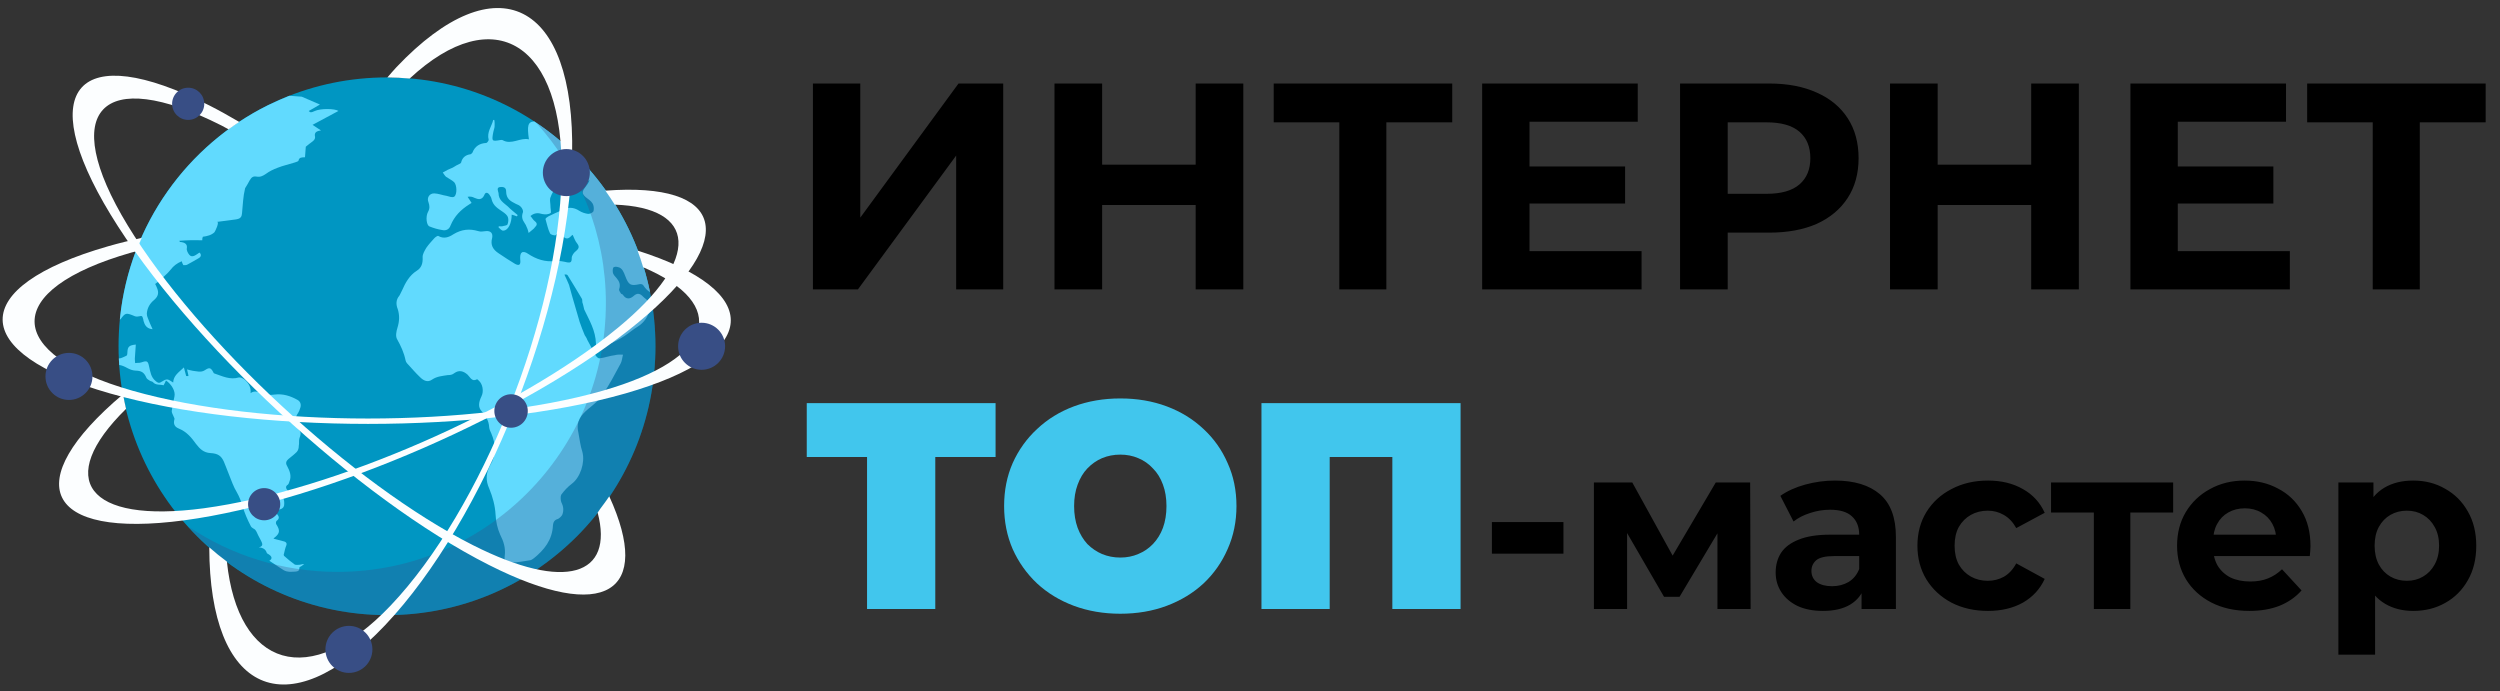 <?xml version="1.0" encoding="UTF-8"?> <svg xmlns="http://www.w3.org/2000/svg" width="170" height="47" viewBox="0 0 170 47" fill="none"><rect x="0" y="0" width="170" height="47" fill="#333333" stroke="none"/> <path d="M55.279 19.679V5.679H58.499V14.799L65.179 5.679H68.219V19.679H65.019V10.579L58.339 19.679H55.279ZM81.305 5.679H84.545V19.679H81.305V5.679ZM74.945 19.679H71.705V5.679H74.945V19.679ZM81.545 13.939H74.705V11.199H81.545V13.939ZM91.073 19.679V7.579L91.812 8.319H86.612V5.679H98.752V8.319H93.552L94.272 7.579V19.679H91.073ZM103.767 11.319H110.507V13.839H103.767V11.319ZM104.007 17.079H111.627V19.679H100.787V5.679H111.367V8.279H104.007V17.079ZM114.244 19.679V5.679H120.304C121.557 5.679 122.637 5.886 123.544 6.299C124.451 6.699 125.151 7.279 125.644 8.039C126.137 8.799 126.384 9.706 126.384 10.759C126.384 11.799 126.137 12.699 125.644 13.459C125.151 14.219 124.451 14.806 123.544 15.219C122.637 15.619 121.557 15.819 120.304 15.819H116.044L117.484 14.359V19.679H114.244ZM117.484 14.719L116.044 13.179H120.124C121.124 13.179 121.871 12.966 122.364 12.539C122.857 12.113 123.104 11.519 123.104 10.759C123.104 9.986 122.857 9.386 122.364 8.959C121.871 8.533 121.124 8.319 120.124 8.319H116.044L117.484 6.779V14.719ZM138.121 5.679H141.361V19.679H138.121V5.679ZM131.761 19.679H128.521V5.679H131.761V19.679ZM138.361 13.939H131.521V11.199H138.361V13.939ZM147.849 11.319H154.589V13.839H147.849V11.319ZM148.089 17.079H155.709V19.679H144.869V5.679H155.449V8.279H148.089V17.079ZM161.346 19.679V7.579L162.086 8.319H156.886V5.679H169.026V8.319H163.826L164.546 7.579V19.679H161.346Z" fill="black"></path> <path d="M58.959 41.414V30.054L59.979 31.074H54.859V27.414H67.699V31.074H62.579L63.599 30.054V41.414H58.959ZM76.18 41.734C75.047 41.734 73.994 41.554 73.02 41.194C72.06 40.834 71.227 40.327 70.52 39.674C69.814 39.007 69.26 38.227 68.86 37.334C68.474 36.441 68.28 35.467 68.28 34.414C68.28 33.347 68.474 32.374 68.86 31.494C69.26 30.601 69.814 29.827 70.52 29.174C71.227 28.507 72.06 27.994 73.02 27.634C73.994 27.274 75.047 27.094 76.18 27.094C77.327 27.094 78.38 27.274 79.34 27.634C80.3 27.994 81.134 28.507 81.84 29.174C82.547 29.827 83.094 30.601 83.48 31.494C83.88 32.374 84.08 33.347 84.08 34.414C84.08 35.467 83.88 36.441 83.48 37.334C83.094 38.227 82.547 39.007 81.84 39.674C81.134 40.327 80.3 40.834 79.34 41.194C78.38 41.554 77.327 41.734 76.18 41.734ZM76.18 37.914C76.62 37.914 77.027 37.834 77.4 37.674C77.787 37.514 78.12 37.287 78.4 36.994C78.694 36.687 78.92 36.321 79.08 35.894C79.24 35.454 79.32 34.961 79.32 34.414C79.32 33.867 79.24 33.38 79.08 32.954C78.92 32.514 78.694 32.147 78.4 31.854C78.12 31.547 77.787 31.314 77.4 31.154C77.027 30.994 76.62 30.914 76.18 30.914C75.74 30.914 75.327 30.994 74.94 31.154C74.567 31.314 74.234 31.547 73.94 31.854C73.66 32.147 73.44 32.514 73.28 32.954C73.12 33.38 73.04 33.867 73.04 34.414C73.04 34.961 73.12 35.454 73.28 35.894C73.44 36.321 73.66 36.687 73.94 36.994C74.234 37.287 74.567 37.514 74.94 37.674C75.327 37.834 75.74 37.914 76.18 37.914ZM85.779 41.414V27.414H99.319V41.414H94.679V30.074L95.699 31.074H89.399L90.419 30.074V41.414H85.779Z" fill="#41C6ED"></path> <path d="M101.449 37.649V35.5H106.314V37.649H101.449ZM108.386 41.414V32.806H110.994L114.242 38.694H113.202L116.674 32.806H119.01L119.042 41.414H116.786V35.366L117.17 35.622L114.21 40.582H113.154L110.178 35.446L110.642 35.334V41.414H108.386ZM126.585 41.414V39.734L126.425 39.366V36.358C126.425 35.825 126.259 35.408 125.929 35.11C125.609 34.811 125.113 34.662 124.441 34.662C123.982 34.662 123.529 34.736 123.081 34.886C122.643 35.025 122.27 35.217 121.961 35.462L121.065 33.718C121.534 33.387 122.099 33.131 122.761 32.95C123.422 32.769 124.094 32.678 124.777 32.678C126.089 32.678 127.107 32.987 127.833 33.606C128.558 34.224 128.921 35.19 128.921 36.502V41.414H126.585ZM123.961 41.542C123.289 41.542 122.713 41.43 122.233 41.206C121.753 40.971 121.385 40.657 121.129 40.262C120.873 39.867 120.745 39.425 120.745 38.934C120.745 38.422 120.867 37.974 121.113 37.59C121.369 37.206 121.769 36.907 122.313 36.694C122.857 36.47 123.566 36.358 124.441 36.358H126.729V37.814H124.713C124.126 37.814 123.721 37.91 123.497 38.102C123.283 38.294 123.177 38.534 123.177 38.822C123.177 39.142 123.299 39.398 123.545 39.59C123.801 39.771 124.147 39.862 124.585 39.862C125.001 39.862 125.374 39.766 125.705 39.574C126.035 39.371 126.275 39.078 126.425 38.694L126.809 39.846C126.627 40.401 126.297 40.822 125.817 41.11C125.337 41.398 124.718 41.542 123.961 41.542ZM135.185 41.542C134.257 41.542 133.43 41.355 132.705 40.982C131.98 40.598 131.409 40.07 130.993 39.398C130.588 38.726 130.385 37.963 130.385 37.11C130.385 36.246 130.588 35.483 130.993 34.822C131.409 34.15 131.98 33.627 132.705 33.254C133.43 32.87 134.257 32.678 135.185 32.678C136.092 32.678 136.881 32.87 137.553 33.254C138.225 33.627 138.721 34.166 139.041 34.87L137.105 35.91C136.881 35.505 136.598 35.206 136.257 35.014C135.926 34.822 135.564 34.726 135.169 34.726C134.742 34.726 134.358 34.822 134.017 35.014C133.676 35.206 133.404 35.478 133.201 35.83C133.009 36.182 132.913 36.608 132.913 37.11C132.913 37.611 133.009 38.038 133.201 38.39C133.404 38.742 133.676 39.014 134.017 39.206C134.358 39.398 134.742 39.494 135.169 39.494C135.564 39.494 135.926 39.403 136.257 39.222C136.598 39.03 136.881 38.726 137.105 38.31L139.041 39.366C138.721 40.059 138.225 40.598 137.553 40.982C136.881 41.355 136.092 41.542 135.185 41.542ZM142.382 41.414V34.278L142.942 34.854H139.47V32.806H147.774V34.854H144.302L144.862 34.278V41.414H142.382ZM152.953 41.542C151.972 41.542 151.108 41.35 150.361 40.966C149.625 40.582 149.055 40.059 148.649 39.398C148.244 38.726 148.041 37.963 148.041 37.11C148.041 36.246 148.239 35.483 148.633 34.822C149.039 34.15 149.588 33.627 150.281 33.254C150.975 32.87 151.759 32.678 152.633 32.678C153.476 32.678 154.233 32.859 154.905 33.222C155.588 33.574 156.127 34.086 156.521 34.758C156.916 35.419 157.113 36.214 157.113 37.142C157.113 37.238 157.108 37.35 157.097 37.478C157.087 37.595 157.076 37.707 157.065 37.814H150.073V36.358H155.753L154.793 36.79C154.793 36.342 154.703 35.953 154.521 35.622C154.34 35.291 154.089 35.035 153.769 34.854C153.449 34.662 153.076 34.566 152.649 34.566C152.223 34.566 151.844 34.662 151.513 34.854C151.193 35.035 150.943 35.297 150.761 35.638C150.58 35.968 150.489 36.363 150.489 36.822V37.206C150.489 37.675 150.591 38.091 150.793 38.454C151.007 38.806 151.3 39.078 151.673 39.27C152.057 39.451 152.505 39.542 153.017 39.542C153.476 39.542 153.876 39.472 154.217 39.334C154.569 39.195 154.889 38.987 155.177 38.71L156.505 40.15C156.111 40.598 155.615 40.944 155.017 41.19C154.42 41.425 153.732 41.542 152.953 41.542ZM164.098 41.542C163.373 41.542 162.738 41.382 162.194 41.062C161.65 40.742 161.224 40.257 160.914 39.606C160.616 38.944 160.466 38.112 160.466 37.11C160.466 36.096 160.61 35.264 160.898 34.614C161.186 33.963 161.602 33.478 162.146 33.158C162.69 32.838 163.341 32.678 164.098 32.678C164.909 32.678 165.634 32.864 166.274 33.238C166.925 33.6 167.437 34.112 167.81 34.774C168.194 35.435 168.386 36.214 168.386 37.11C168.386 38.017 168.194 38.8 167.81 39.462C167.437 40.123 166.925 40.635 166.274 40.998C165.634 41.361 164.909 41.542 164.098 41.542ZM159.01 44.518V32.806H161.394V34.566L161.346 37.126L161.506 39.67V44.518H159.01ZM163.666 39.494C164.082 39.494 164.45 39.398 164.77 39.206C165.101 39.014 165.362 38.742 165.554 38.39C165.757 38.027 165.858 37.6 165.858 37.11C165.858 36.608 165.757 36.182 165.554 35.83C165.362 35.478 165.101 35.206 164.77 35.014C164.45 34.822 164.082 34.726 163.666 34.726C163.25 34.726 162.877 34.822 162.546 35.014C162.216 35.206 161.954 35.478 161.762 35.83C161.57 36.182 161.474 36.608 161.474 37.11C161.474 37.6 161.57 38.027 161.762 38.39C161.954 38.742 162.216 39.014 162.546 39.206C162.877 39.398 163.25 39.494 163.666 39.494Z" fill="black"></path> <path d="M26.316 41.828C36.398 41.828 44.571 33.643 44.571 23.546C44.571 13.449 36.398 5.264 26.316 5.264C16.234 5.264 8.061 13.449 8.061 23.546C8.061 33.643 16.234 41.828 26.316 41.828Z" fill="#0096C2"></path> <path d="M36.328 8.256C35.887 8.282 35.836 8.553 35.967 9.475C35.368 9.332 34.782 9.883 34.172 9.526C34.137 9.507 34.065 9.522 34.03 9.521C33.441 9.628 33.423 9.609 33.55 8.955C33.572 8.831 33.629 8.709 33.632 8.602C33.637 8.46 33.642 8.3 33.611 8.157L33.54 8.154C33.437 8.596 33.088 8.976 33.231 9.514C33.23 9.568 33.118 9.724 33.065 9.722C32.638 9.744 32.295 9.93 32.121 10.387C32.084 10.421 32.029 10.491 31.993 10.489C31.672 10.533 31.436 10.703 31.354 11.056C31.334 11.127 31.191 11.158 31.118 11.209C30.992 11.258 30.901 11.345 30.793 11.395C30.685 11.445 30.559 11.494 30.451 11.544C30.325 11.611 30.234 11.662 30.108 11.729C30.176 11.82 30.243 11.947 30.329 12.02C30.521 12.151 30.731 12.246 30.886 12.393C31.075 12.595 31.091 13.217 30.891 13.371C30.764 13.457 30.536 13.36 30.378 13.32C30.077 13.275 29.815 13.16 29.531 13.151C29.194 13.141 29.006 13.455 29.139 13.761C29.22 13.995 29.232 14.191 29.1 14.418C28.931 14.733 29.001 15.34 29.212 15.4C29.493 15.515 29.774 15.595 30.057 15.64C30.304 15.701 30.537 15.619 30.635 15.338C30.903 14.688 31.343 14.257 31.905 13.901C31.959 13.867 32.032 13.816 32.068 13.799C31.948 13.636 31.882 13.491 31.796 13.382C31.975 13.352 32.117 13.374 32.256 13.45C32.519 13.565 32.766 13.626 32.937 13.258C32.996 13.064 33.156 13.069 33.275 13.233C33.326 13.323 33.412 13.415 33.425 13.54C33.535 14.005 33.867 14.176 34.18 14.399C34.319 14.492 34.493 14.622 34.541 14.784C34.59 14.91 34.565 15.14 34.508 15.263C34.452 15.35 34.275 15.344 34.131 15.393L33.918 15.387C33.918 15.405 33.899 15.44 33.899 15.457C34.002 15.55 34.121 15.713 34.247 15.681C34.567 15.656 34.796 15.165 34.795 14.596C34.918 14.636 35.024 14.657 35.147 14.713C35.165 14.697 35.185 14.644 35.203 14.627C34.978 14.424 34.735 14.256 34.529 14.036C34.235 13.778 33.903 13.608 33.9 13.127C33.869 12.984 33.751 12.767 33.984 12.721C34.18 12.692 34.428 12.717 34.418 13.019C34.42 13.535 34.735 13.687 35.067 13.857C35.207 13.915 35.347 13.973 35.433 14.082C35.519 14.174 35.585 14.336 35.564 14.424C35.448 14.723 35.513 14.938 35.666 15.157C35.734 15.248 35.784 15.356 35.816 15.446C35.884 15.573 35.915 15.716 35.947 15.841C36.056 15.738 36.165 15.67 36.275 15.567C36.311 15.533 36.348 15.498 36.367 15.463C36.531 15.308 36.553 15.184 36.362 15.036C36.241 14.943 36.174 14.799 36.071 14.689C36.363 14.449 36.61 14.475 36.874 14.554C37.069 14.596 37.3 14.585 37.445 14.483C37.499 14.449 37.42 14.127 37.427 13.931C37.414 13.753 37.368 13.538 37.443 13.398C37.522 13.152 37.67 12.943 37.8 12.769C37.929 12.613 38.112 12.423 38.183 12.443C38.376 12.52 38.512 12.72 38.63 12.902C38.735 12.976 38.782 13.173 38.889 13.176C39.012 13.198 39.175 13.096 39.318 13.048C39.32 12.994 39.303 12.976 39.304 12.941C39.129 12.864 38.971 12.806 38.796 12.729L38.799 12.623C39.229 12.511 39.659 12.382 40.089 12.254C40.011 12.465 39.901 12.586 39.79 12.742C39.568 13.037 39.564 13.162 39.822 13.401C39.978 13.53 40.17 13.643 40.289 13.825C40.374 13.952 40.402 14.184 40.361 14.343C40.34 14.449 40.124 14.549 40 14.545C39.788 14.52 39.559 14.442 39.385 14.33C38.985 14.069 38.594 14.074 38.214 14.294C37.891 14.426 37.602 14.559 37.296 14.71C37.223 14.761 37.096 14.828 37.094 14.899C37.191 15.222 37.251 15.562 37.402 15.869C37.435 15.959 37.734 16.039 37.789 15.988C37.991 15.762 38.094 15.873 38.249 16.02C38.437 16.257 38.614 16.28 38.816 16.073C38.871 16.004 38.925 15.988 38.943 15.97C39.043 16.187 39.108 16.384 39.228 16.531C39.399 16.749 39.395 16.873 39.176 17.062C39.031 17.164 38.882 17.373 38.877 17.533C38.885 17.854 38.778 17.868 38.583 17.844C38.319 17.783 38.019 17.72 37.77 17.748C37.074 17.833 36.476 17.636 35.885 17.244C35.764 17.151 35.553 17.091 35.479 17.178C35.37 17.246 35.363 17.477 35.376 17.637C35.418 17.994 35.326 18.098 35.029 17.947C34.645 17.721 34.262 17.46 33.897 17.218C33.532 16.975 33.328 16.666 33.468 16.173C33.531 15.855 33.359 15.689 33.056 15.715C32.878 15.728 32.681 15.775 32.523 15.716C31.925 15.538 31.39 15.592 30.829 15.931C30.521 16.134 30.18 16.266 29.796 16.04C29.761 16.022 29.598 16.123 29.524 16.21C29.34 16.417 29.157 16.608 28.989 16.851C28.877 17.043 28.727 17.288 28.739 17.484C28.761 17.911 28.663 18.21 28.337 18.414C27.848 18.718 27.566 19.226 27.337 19.752C27.262 19.874 27.222 20.015 27.147 20.119C26.926 20.379 26.916 20.699 27.048 21.023C27.177 21.436 27.165 21.845 27.027 22.285C26.948 22.532 26.884 22.867 27.003 23.067C27.255 23.519 27.471 23.971 27.579 24.508C27.595 24.579 27.628 24.652 27.68 24.706C27.972 25.018 28.245 25.347 28.556 25.641C28.797 25.88 29.077 26.031 29.386 25.809C29.712 25.588 30.085 25.564 30.46 25.505C30.62 25.51 30.763 25.479 30.891 25.376C31.218 25.137 31.517 25.235 31.793 25.475C31.966 25.641 32.097 25.983 32.422 25.797C32.441 25.78 32.511 25.817 32.544 25.872C32.822 26.094 32.912 26.612 32.742 26.945C32.533 27.383 32.505 27.703 32.763 27.977C33.037 28.288 33.24 28.615 33.263 29.042C33.276 29.185 33.342 29.347 33.409 29.474C33.724 30.213 33.754 30.943 33.342 31.623C33.042 32.148 33.008 32.662 33.274 33.24C33.505 33.798 33.665 34.39 33.699 34.996C33.72 35.477 33.829 35.943 34.012 36.357C34.246 36.809 34.392 37.276 34.322 37.807C34.274 38.197 34.377 38.307 34.716 38.264C35.178 38.243 35.625 38.168 36.071 38.093C36.143 38.078 36.234 38.009 36.306 37.958C36.998 37.393 37.552 36.734 37.601 35.722C37.628 35.438 37.755 35.336 37.97 35.272C38.079 35.204 38.207 35.083 38.245 34.977C38.343 34.696 38.316 34.429 38.165 34.139C38.116 34.013 38.106 33.746 38.163 33.641C38.367 33.363 38.606 33.104 38.879 32.899C39.46 32.472 39.794 31.451 39.603 30.734C39.457 30.303 39.417 29.857 39.325 29.392C39.153 28.657 39.522 28.206 40.014 27.794C40.378 27.504 40.761 27.195 41.004 26.794C41.45 26.15 41.828 25.415 42.205 24.715C42.3 24.54 42.307 24.309 42.366 24.116C42.171 24.11 41.976 24.103 41.814 24.152C41.458 24.194 41.117 24.325 40.778 24.368C40.689 24.383 40.568 24.273 40.5 24.164C40.315 23.821 40.131 23.459 39.929 23.097C39.897 22.989 39.829 22.898 39.761 22.79C39.646 22.501 39.513 22.195 39.416 21.89C39.239 21.297 39.08 20.723 38.903 20.13C38.822 19.879 38.776 19.629 38.696 19.377C38.596 19.143 38.497 18.908 38.38 18.674C38.505 18.642 38.575 18.68 38.609 18.734C38.931 19.242 39.234 19.767 39.555 20.293C39.606 20.348 39.585 20.454 39.6 20.561C39.666 20.723 39.678 20.884 39.727 21.045C40.077 21.785 40.499 22.474 40.525 23.364C40.517 23.596 40.656 23.707 40.908 23.59C41.107 23.489 41.339 23.443 41.538 23.343C41.861 23.211 42.168 23.042 42.477 22.839C42.767 22.652 43.059 22.394 43.367 22.208C43.801 21.937 44.062 21.536 44.202 21.025C44.242 20.884 44.125 20.649 44.059 20.487C43.992 20.36 43.835 20.284 43.732 20.174C43.526 19.954 43.332 19.895 43.076 20.136C42.857 20.325 42.589 20.388 42.368 20.061C42.352 20.007 42.263 20.004 42.229 19.967C42.178 19.877 42.076 19.749 42.096 19.679C42.212 19.363 42.113 19.128 41.924 18.909C41.838 18.817 41.735 18.707 41.686 18.581C41.654 18.473 41.659 18.296 41.697 18.208C41.754 18.121 41.913 18.126 42.036 18.165C42.318 18.227 42.416 18.515 42.515 18.767C42.744 19.379 42.884 19.455 43.456 19.33C43.546 19.297 43.687 19.32 43.738 19.392C43.874 19.608 44.03 19.764 44.202 19.867C43.214 15.025 40.315 10.879 36.328 8.256Z" fill="#61DAFE"></path> <path d="M9.189 25.2C9.625 25.209 9.801 25.322 9.961 25.702C9.994 25.772 10.1 25.831 10.192 25.892C10.248 25.934 10.352 25.929 10.398 25.984C10.598 26.217 10.89 26.128 11.122 26.201C11.194 26.088 11.239 25.98 11.285 25.872C11.693 26.153 11.938 26.618 11.864 26.959C11.79 27.299 11.717 27.629 11.677 27.955C11.671 28.07 11.764 28.204 11.811 28.334C11.828 28.382 11.89 28.471 11.861 28.515C11.781 28.799 11.848 29.017 12.158 29.141C12.709 29.367 13.024 29.766 13.333 30.192C13.583 30.516 13.847 30.785 14.314 30.809C14.814 30.837 15.043 30.993 15.223 31.392C15.347 31.678 15.442 31.96 15.567 32.259C15.737 32.675 15.875 33.102 16.112 33.489C16.284 33.789 16.387 34.072 16.486 34.397C16.618 34.856 16.824 35.336 17.062 35.793C17.1 35.874 17.248 35.946 17.34 36.009C17.391 36.059 17.415 36.119 17.444 36.162C17.516 36.34 17.608 36.497 17.704 36.681C17.802 36.891 17.988 37.125 17.6 37.22C17.909 37.249 18.057 37.359 18.135 37.578C18.13 37.594 18.154 37.626 18.183 37.643C18.523 37.822 18.536 37.995 18.315 38.132C18.583 38.324 18.863 38.483 19.135 38.671C19.364 38.849 19.606 38.909 19.897 38.879C20.148 38.865 20.388 38.881 20.354 38.605C20.354 38.563 20.46 38.522 20.505 38.491C20.567 38.439 20.625 38.403 20.688 38.351C20.535 38.356 20.45 38.402 20.332 38.407C20.235 38.416 20.082 38.42 20.034 38.383C19.777 38.193 19.543 38.007 19.309 37.793C19.293 37.772 19.284 37.693 19.313 37.641C19.355 37.449 19.398 37.257 19.472 37.082C19.538 36.896 19.401 36.825 19.203 36.788C19.02 36.746 18.828 36.693 18.595 36.627C18.661 36.577 18.678 36.531 18.719 36.517C19.033 36.245 19.046 36.054 18.788 35.654C18.744 35.59 18.759 35.439 18.833 35.401C19.061 35.218 18.94 35.063 18.772 34.884C18.723 34.835 18.688 34.781 18.626 34.711C18.989 34.657 19.342 34.642 19.328 34.26C19.335 33.962 19.285 33.724 18.833 33.574C19.12 33.508 19.359 33.471 19.612 33.402C19.42 33.223 19.393 33.067 19.573 32.96C19.637 32.902 19.654 32.822 19.678 32.752C19.837 32.389 19.718 32.042 19.52 31.681C19.402 31.494 19.463 31.341 19.618 31.21C19.808 31.057 20.013 30.9 20.18 30.731C20.28 30.617 20.317 30.474 20.317 30.318C20.358 30.15 20.311 29.96 20.361 29.803C20.428 29.618 20.506 29.42 20.342 29.239C19.982 28.841 20.015 28.454 20.283 28.06C20.326 27.98 20.379 27.885 20.4 27.787C20.504 27.553 20.449 27.303 20.218 27.186C19.743 26.922 19.24 26.761 18.682 26.829C18.377 26.874 18.094 26.856 17.809 26.743C17.578 26.653 17.308 26.534 17.041 26.733C17.081 26.322 16.891 26.022 16.587 25.776C16.495 25.724 16.332 25.638 16.235 25.669C15.639 25.846 15.117 25.577 14.585 25.398C14.539 25.394 14.508 25.34 14.495 25.294C14.34 25.01 14.239 24.967 13.947 25.163C13.67 25.357 13.381 25.239 13.104 25.213C12.962 25.189 12.832 25.15 12.719 25.12C12.753 25.249 12.774 25.38 12.809 25.509C12.813 25.521 12.801 25.535 12.811 25.57C12.751 25.568 12.664 25.583 12.658 25.56C12.605 25.368 12.553 25.177 12.504 24.985C12.169 25.31 11.791 25.535 11.776 26.012C11.369 25.746 11.367 25.732 10.953 25.979C10.815 26.078 10.708 26.021 10.589 25.914C10.261 25.653 10.224 25.279 10.139 24.928C10.063 24.549 9.997 24.508 9.623 24.639C9.566 24.648 9.525 24.666 9.496 24.67C9.393 24.673 9.289 24.675 9.188 24.69C9.18 24.589 9.172 24.489 9.168 24.401C9.186 24.081 9.21 23.761 9.235 23.43C8.785 23.476 8.684 23.577 8.665 23.923C8.668 24.012 8.656 24.167 8.601 24.187C8.433 24.256 8.261 24.372 8.082 24.377C8.089 24.525 8.097 24.672 8.107 24.818C8.301 24.844 8.48 24.928 8.671 25.034C8.824 25.114 9.006 25.189 9.189 25.2Z" fill="#61DAFE"></path> <g opacity="0.3"> <path d="M36.465 8.351C39.398 11.595 41.2 15.883 41.2 20.604C41.2 30.701 33.027 38.887 22.945 38.887C19.189 38.887 15.699 37.748 12.797 35.8C16.137 39.494 20.949 41.829 26.317 41.829C36.399 41.829 44.572 33.643 44.572 23.546C44.572 17.211 41.353 11.631 36.465 8.351Z" fill="#384E85"></path> </g> <path d="M8.187 21.719C8.536 21.252 8.566 21.253 9.17 21.503C9.264 21.543 9.394 21.529 9.479 21.507C9.633 21.454 9.699 21.509 9.718 21.644C9.757 21.713 9.741 21.803 9.782 21.885C9.872 22.198 10.063 22.362 10.376 22.386C10.259 22.128 10.15 21.893 10.054 21.631C10.011 21.537 9.982 21.428 9.984 21.33C10.008 20.956 10.178 20.642 10.487 20.392C10.768 20.144 10.816 19.897 10.672 19.568C10.636 19.474 10.602 19.404 10.551 19.31C10.633 19.242 10.717 19.199 10.786 19.132C11.058 18.867 11.378 18.625 11.597 18.345C11.801 18.078 12.027 17.906 12.356 17.765C12.388 17.87 12.42 17.95 12.467 18.03C12.554 18.024 12.67 18.039 12.727 17.999C13.011 17.848 13.266 17.701 13.536 17.541C13.678 17.45 13.703 17.308 13.571 17.177C13.528 17.203 13.485 17.218 13.442 17.256C13.087 17.513 12.926 17.491 12.746 17.124C12.731 17.054 12.686 16.974 12.7 16.914C12.77 16.592 12.556 16.474 12.239 16.454C12.224 16.455 12.224 16.431 12.196 16.373C12.47 16.36 12.716 16.336 12.975 16.334C13.22 16.322 13.48 16.343 13.754 16.34C13.75 16.244 13.763 16.164 13.794 16.098C14.071 16.064 14.383 15.991 14.583 15.792C14.621 15.754 14.96 15.062 14.748 15.09C15.163 15.035 15.579 14.98 15.995 14.926C16.134 14.907 16.288 14.881 16.374 14.77C16.436 14.691 16.449 14.585 16.459 14.485C16.513 13.923 16.532 13.34 16.668 12.798C16.776 12.624 16.881 12.45 16.977 12.267C17.105 12.055 17.204 11.966 17.456 12.01C17.693 12.054 17.877 11.964 18.083 11.822C18.323 11.646 18.587 11.516 18.875 11.409C19.256 11.258 19.657 11.174 20.049 11.048C20.155 11.017 20.292 10.965 20.3 10.923C20.341 10.689 20.525 10.702 20.74 10.694C20.758 10.441 20.777 10.198 20.794 9.977C20.859 9.936 20.934 9.853 21.018 9.792C21.206 9.648 21.446 9.529 21.425 9.308C21.376 9.086 21.417 8.919 21.829 8.872C21.607 8.727 21.435 8.615 21.252 8.49C21.881 8.159 22.455 7.843 23.015 7.544C22.764 7.375 21.793 7.364 21.393 7.553C21.146 7.665 21.118 7.664 20.993 7.549C21.253 7.394 21.494 7.26 21.755 7.108C21.325 6.919 20.919 6.748 20.516 6.574C20.497 6.573 20.479 6.571 20.46 6.57C20.193 6.554 19.933 6.532 19.672 6.513C19.267 6.671 18.757 6.901 18.224 7.153C12.752 9.867 8.834 15.249 8.163 21.6C8.158 21.641 8.154 21.681 8.15 21.719H8.187V21.719Z" fill="#61DAFE"></path> <path d="M43.353 17.039C43.495 17.41 43.617 17.79 43.734 18.173C49.598 20.681 48.692 24.36 40.984 26.57C32.198 29.089 17.857 29.089 9.014 26.57C0.17 24.051 0.124 19.699 8.909 17.18C9.022 17.147 9.146 17.12 9.261 17.088C9.378 16.778 9.509 16.474 9.642 16.172C8.857 16.348 8.092 16.534 7.371 16.741C-2.262 19.503 -2.211 23.993 7.485 26.755C17.174 29.515 32.89 29.517 42.523 26.755C51.815 24.09 52.061 19.815 43.353 17.039Z" fill="#FCFEFF"></path> <path d="M40.831 34.578C40.766 34.669 40.707 34.766 40.64 34.856C41.767 39.133 38.46 40.255 32.162 37.072C24.004 32.949 13.474 23.198 8.688 15.336C3.903 7.474 6.901 4.411 15.06 8.534C15.219 8.615 15.383 8.707 15.546 8.796C15.783 8.622 16.028 8.457 16.273 8.294C15.58 7.889 14.894 7.503 14.227 7.166C5.282 2.645 2.276 5.976 7.523 14.596C12.766 23.21 24.304 33.897 33.249 38.418C41.154 42.413 44.406 40.257 41.43 33.75C41.239 34.033 41.037 34.306 40.831 34.578Z" fill="#FCFEFF"></path> <path d="M26.965 4.562C26.755 4.783 26.55 5.029 26.342 5.266C26.853 5.267 27.356 5.297 27.856 5.342C33.612 -0.008 38.377 2.919 38.188 11.987C37.988 21.538 32.777 34.629 26.57 41.17C21.023 47.016 16.178 45.359 15.429 38.189C15.016 37.881 14.616 37.559 14.23 37.218C14.254 47.125 19.517 49.542 26.172 42.529C32.972 35.363 38.685 21.018 38.904 10.546C39.123 0.081 33.765 -2.604 26.965 4.562Z" fill="#FCFEFF"></path> <path d="M41.166 12.965C41.386 13.275 41.598 13.592 41.799 13.916C47.323 14.106 47.761 17.549 42.027 22.282C35.252 27.876 22.618 33.384 13.862 34.562C5.868 35.636 3.708 32.574 8.572 27.803C8.493 27.476 8.428 27.143 8.367 26.809C1.232 32.821 3.049 36.656 12.539 35.38C22.131 34.091 35.977 28.056 43.406 21.923C50.368 16.175 49.247 12.353 41.166 12.965Z" fill="#FCFEFF"></path> <path d="M17.963 35.381C18.567 35.381 19.056 34.891 19.056 34.286C19.056 33.681 18.567 33.191 17.963 33.191C17.359 33.191 16.869 33.681 16.869 34.286C16.869 34.891 17.359 35.381 17.963 35.381Z" fill="#384E85"></path> <path d="M4.689 27.196C5.571 27.196 6.287 26.48 6.287 25.596C6.287 24.713 5.571 23.996 4.689 23.996C3.807 23.996 3.092 24.713 3.092 25.596C3.092 26.48 3.807 27.196 4.689 27.196Z" fill="#384E85"></path> <path d="M12.797 8.154C13.4 8.154 13.89 7.664 13.89 7.059C13.89 6.454 13.4 5.964 12.797 5.964C12.193 5.964 11.703 6.454 11.703 7.059C11.703 7.664 12.193 8.154 12.797 8.154Z" fill="#384E85"></path> <path d="M38.511 13.336C39.394 13.336 40.109 12.62 40.109 11.736C40.109 10.853 39.394 10.136 38.511 10.136C37.629 10.136 36.914 10.853 36.914 11.736C36.914 12.62 37.629 13.336 38.511 13.336Z" fill="#384E85"></path> <path d="M34.752 29.086C35.38 29.086 35.889 28.577 35.889 27.948C35.889 27.319 35.38 26.809 34.752 26.809C34.124 26.809 33.615 27.319 33.615 27.948C33.615 28.577 34.124 29.086 34.752 29.086Z" fill="#384E85"></path> <path d="M47.709 25.146C48.591 25.146 49.306 24.43 49.306 23.547C49.306 22.663 48.591 21.947 47.709 21.947C46.827 21.947 46.111 22.663 46.111 23.547C46.111 24.43 46.827 25.146 47.709 25.146Z" fill="#384E85"></path> <path d="M23.726 45.758C24.609 45.758 25.324 45.042 25.324 44.158C25.324 43.275 24.609 42.559 23.726 42.559C22.844 42.559 22.129 43.275 22.129 44.158C22.129 45.042 22.844 45.758 23.726 45.758Z" fill="#384E85"></path> </svg> 